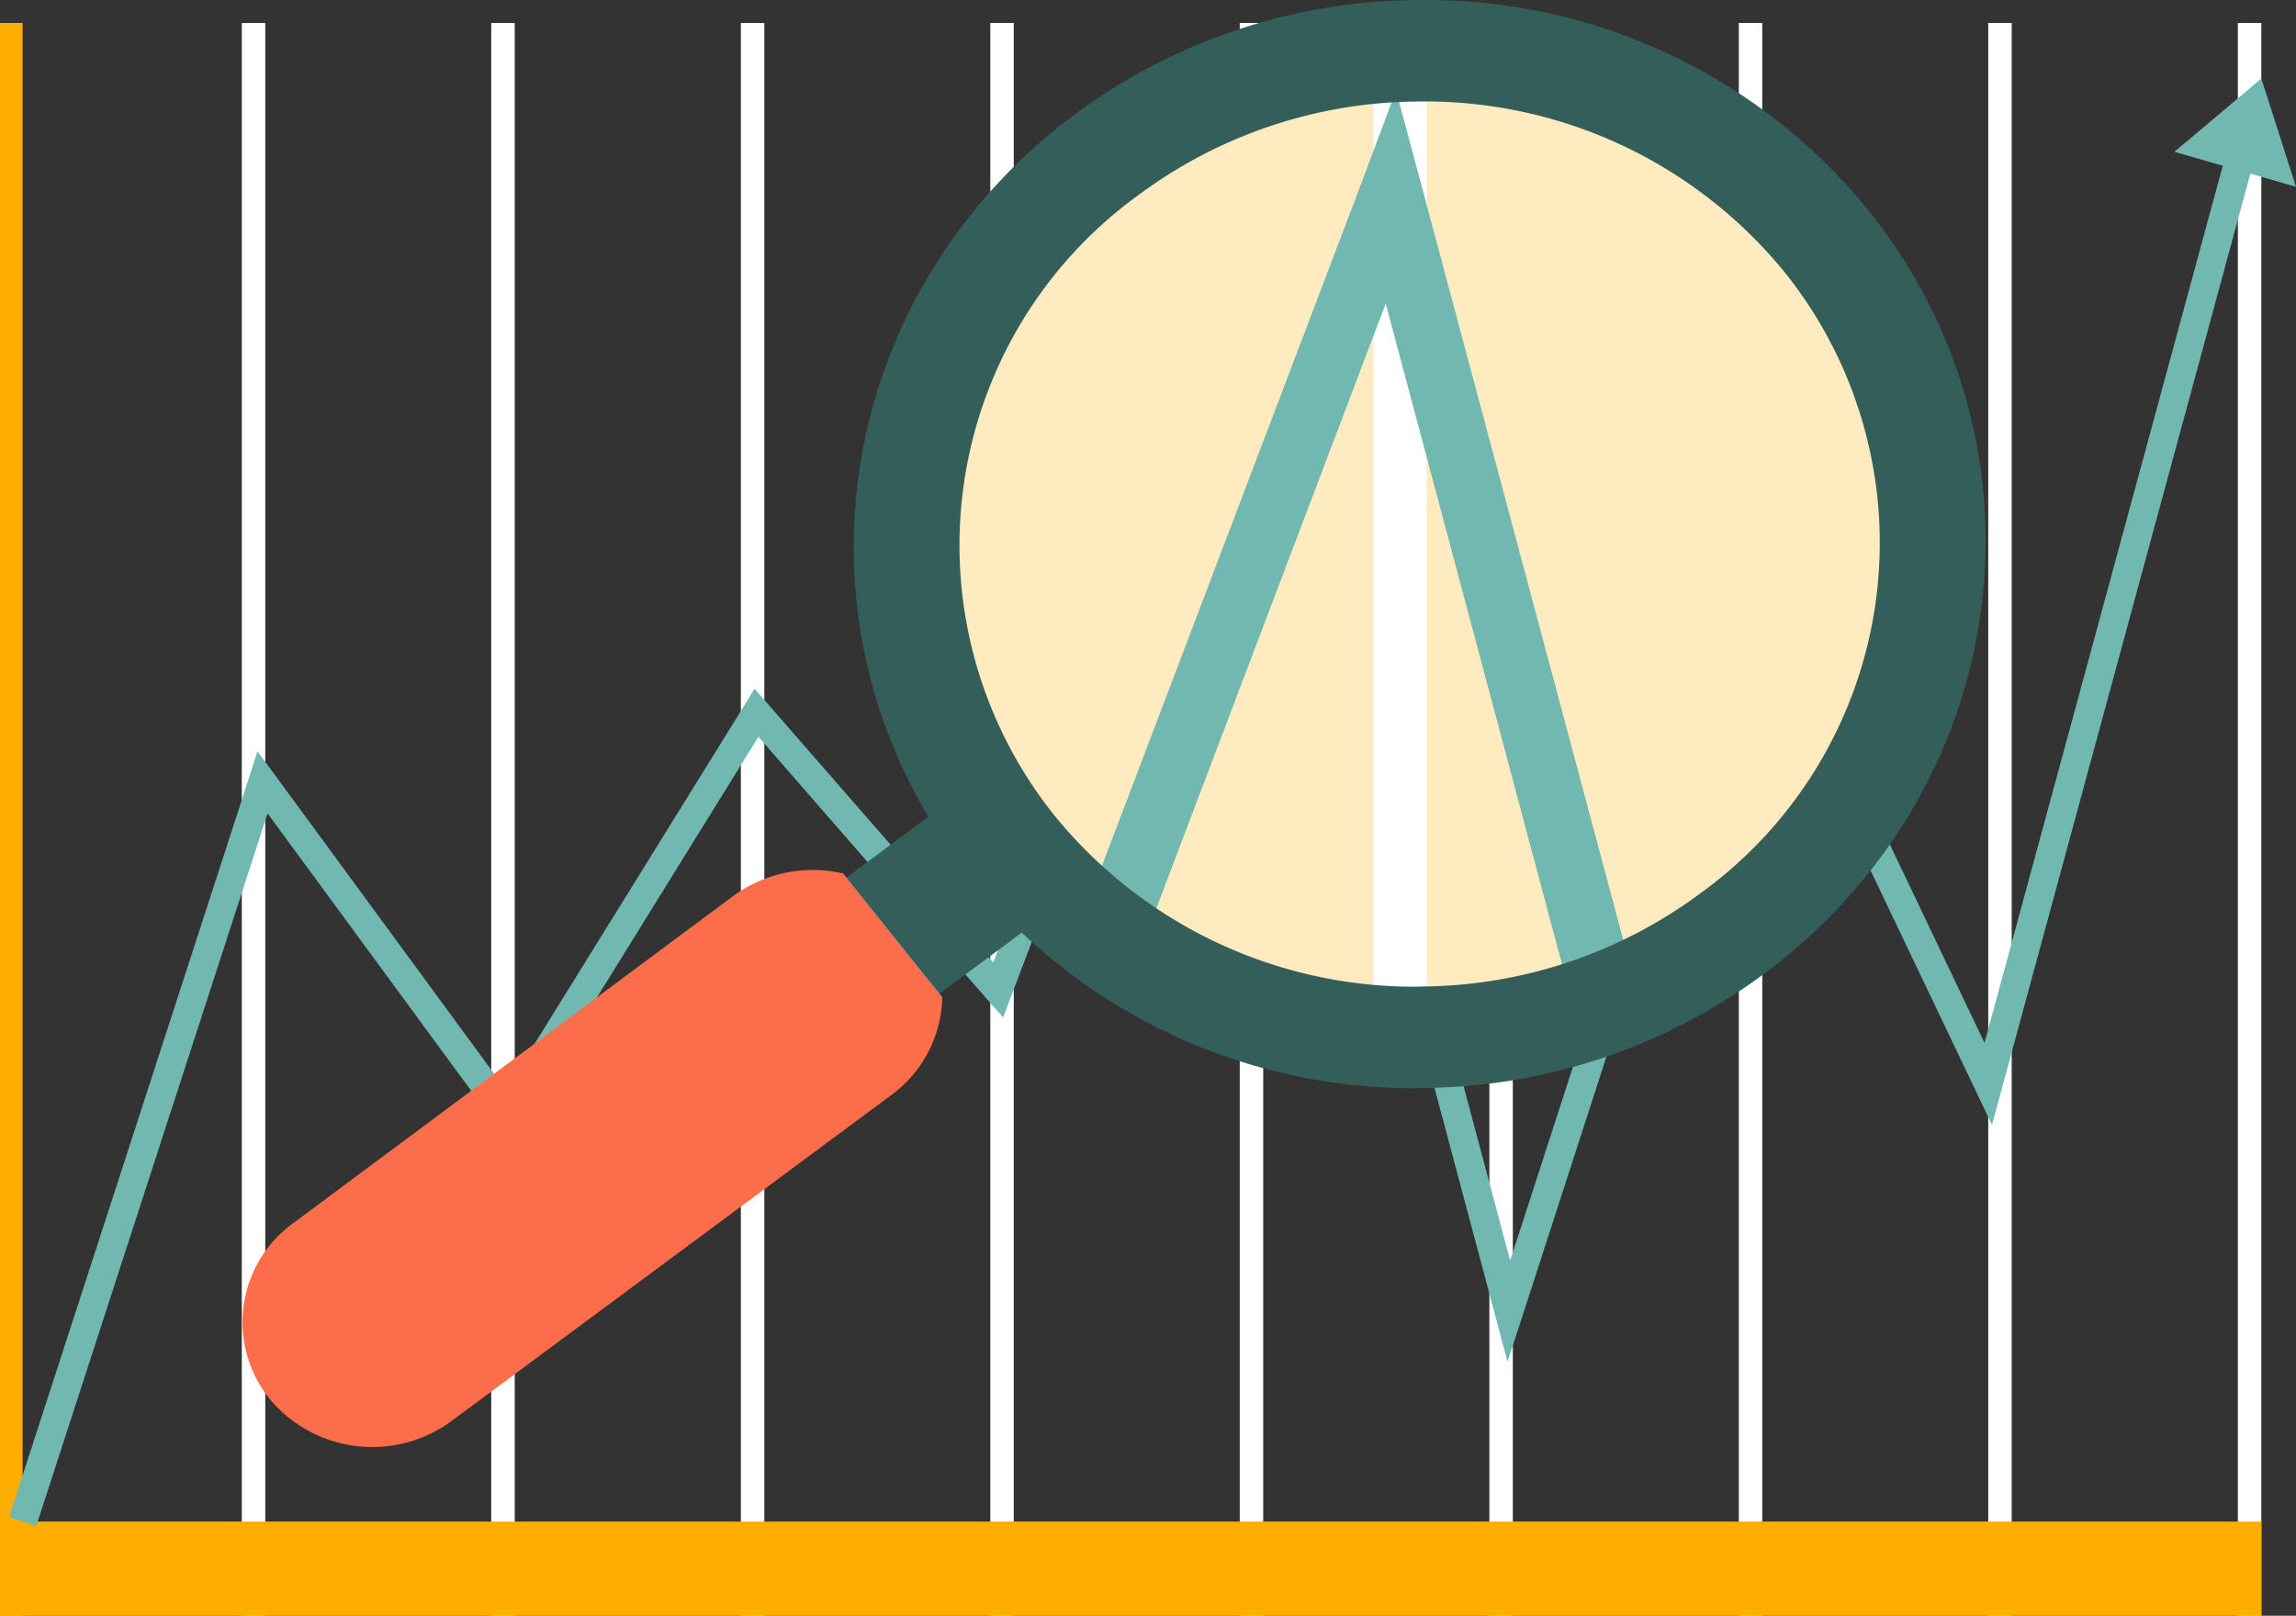 <svg xmlns="http://www.w3.org/2000/svg" width="129.14" height="90.9" viewBox="0 0 129.14 90.9"><rect x="0" y="0" width="129.14" height="90.9" fill="#333333" stroke="none"/><defs><style>.a,.e{fill:#fff;}.b{fill:#ffae00;}.c,.i{fill:#71b8b0;}.d{fill:#ffebbf;}.d,.e,.i{fill-rule:evenodd;}.f{fill:#335e59;}.g{fill:#5896cc;}.h{fill:#fc6e4b;}</style></defs><title>reserch</title><rect class="a" x="13.6" y="1.29" width="1.32" height="89.61"/><rect class="a" x="27.63" y="1.29" width="1.32" height="89.61"/><rect class="a" x="41.67" y="1.29" width="1.32" height="89.61"/><rect class="a" x="55.7" y="1.29" width="1.32" height="89.61"/><rect class="a" x="69.73" y="1.29" width="1.32" height="89.61"/><rect class="a" x="83.77" y="1.29" width="1.32" height="89.61"/><rect class="a" x="97.8" y="1.29" width="1.32" height="89.61"/><rect class="a" x="111.83" y="1.29" width="1.32" height="89.61"/><rect class="a" x="125.87" y="1.29" width="1.32" height="89.61"/><rect class="b" y="85.6" width="127.19" height="5.3"/><rect class="b" y="1.29" width="1.27" height="89.61"/><polygon class="c" points="0.51 85.35 14 43.77 14.48 42.27 15.42 43.54 28.46 61.32 41.87 39.68 42.44 38.75 43.16 39.57 55.87 54.15 69.42 18.41 70.31 16.07 70.95 18.48 84.94 70.92 97.47 32.25 98.1 30.32 98.97 32.15 111.62 58.67 125.63 7.08 127.19 7.5 112.61 61.19 112.04 63.29 111.11 61.33 98.38 34.66 85.64 74.01 84.79 76.61 84.09 73.97 70.04 21.31 56.9 55.98 56.42 57.24 55.53 56.23 42.66 41.45 29.2 63.18 28.57 64.19 27.87 63.23 15.05 45.76 2.04 85.85 0.51 85.35"/><path class="d" d="M80.24,58.92a28,28,0,1,0-28-28A28.07,28.07,0,0,0,80.24,58.92Z"/><path class="e" d="M80.26,58V2.88h0a28.25,28.25,0,0,0-3,.16V57.7Q78.73,57.9,80.26,58Z"/><path class="c" d="M61,51.29,76.52,10.44l2-5.34L80,10.61,92.2,56.24q-1,.48-2.08.88c-.47.1-.94.2-1.42.29L77.94,17.08,64.16,53.42Q63,52.76,61.83,52Z"/><path class="f" d="M105.09,11.83A32,32,0,0,0,79.85,0V5.71a26.07,26.07,0,0,1,20.54,9.62,24.32,24.32,0,0,1-4.77,34.94,26.57,26.57,0,0,1-15.77,5.23v5.71a32.66,32.66,0,0,0,19.39-6.44C113.18,44.41,115.8,25.18,105.09,11.83ZM79.85,0A32.68,32.68,0,0,0,60.46,6.43C46.52,16.8,43.9,36,54.6,49.38A32.06,32.06,0,0,0,79.85,61.22V55.51a26.09,26.09,0,0,1-20.54-9.63h0a24.31,24.31,0,0,1,4.77-34.94A26.58,26.58,0,0,1,79.85,5.71Z"/><polygon class="f" points="35.39 68.89 30.15 62.35 54.71 44.09 59.95 50.62 35.39 68.89"/><polygon class="g" points="36.35 68.47 30.77 61.51 47.41 49.14 53 56.09 36.35 68.47"/><path class="h" d="M25.43,79.92a7.51,7.51,0,0,1-10.28-1.24,6.87,6.87,0,0,1,1.36-9.88l24.7-18.37a7.57,7.57,0,0,1,6.21-1.29l5.58,7a7,7,0,0,1-2.86,5.46Z"/><path class="h" d="M25.13,79.65a7.05,7.05,0,0,1-9.65-1.17,6.45,6.45,0,0,1,1.27-9.28l23.2-17.26A7.06,7.06,0,0,1,49.6,53.1a6.47,6.47,0,0,1-1.27,9.29Z"/><polygon class="i" points="127.19 4.42 129.14 10.51 122.3 8.54 127.19 4.42"/></svg>